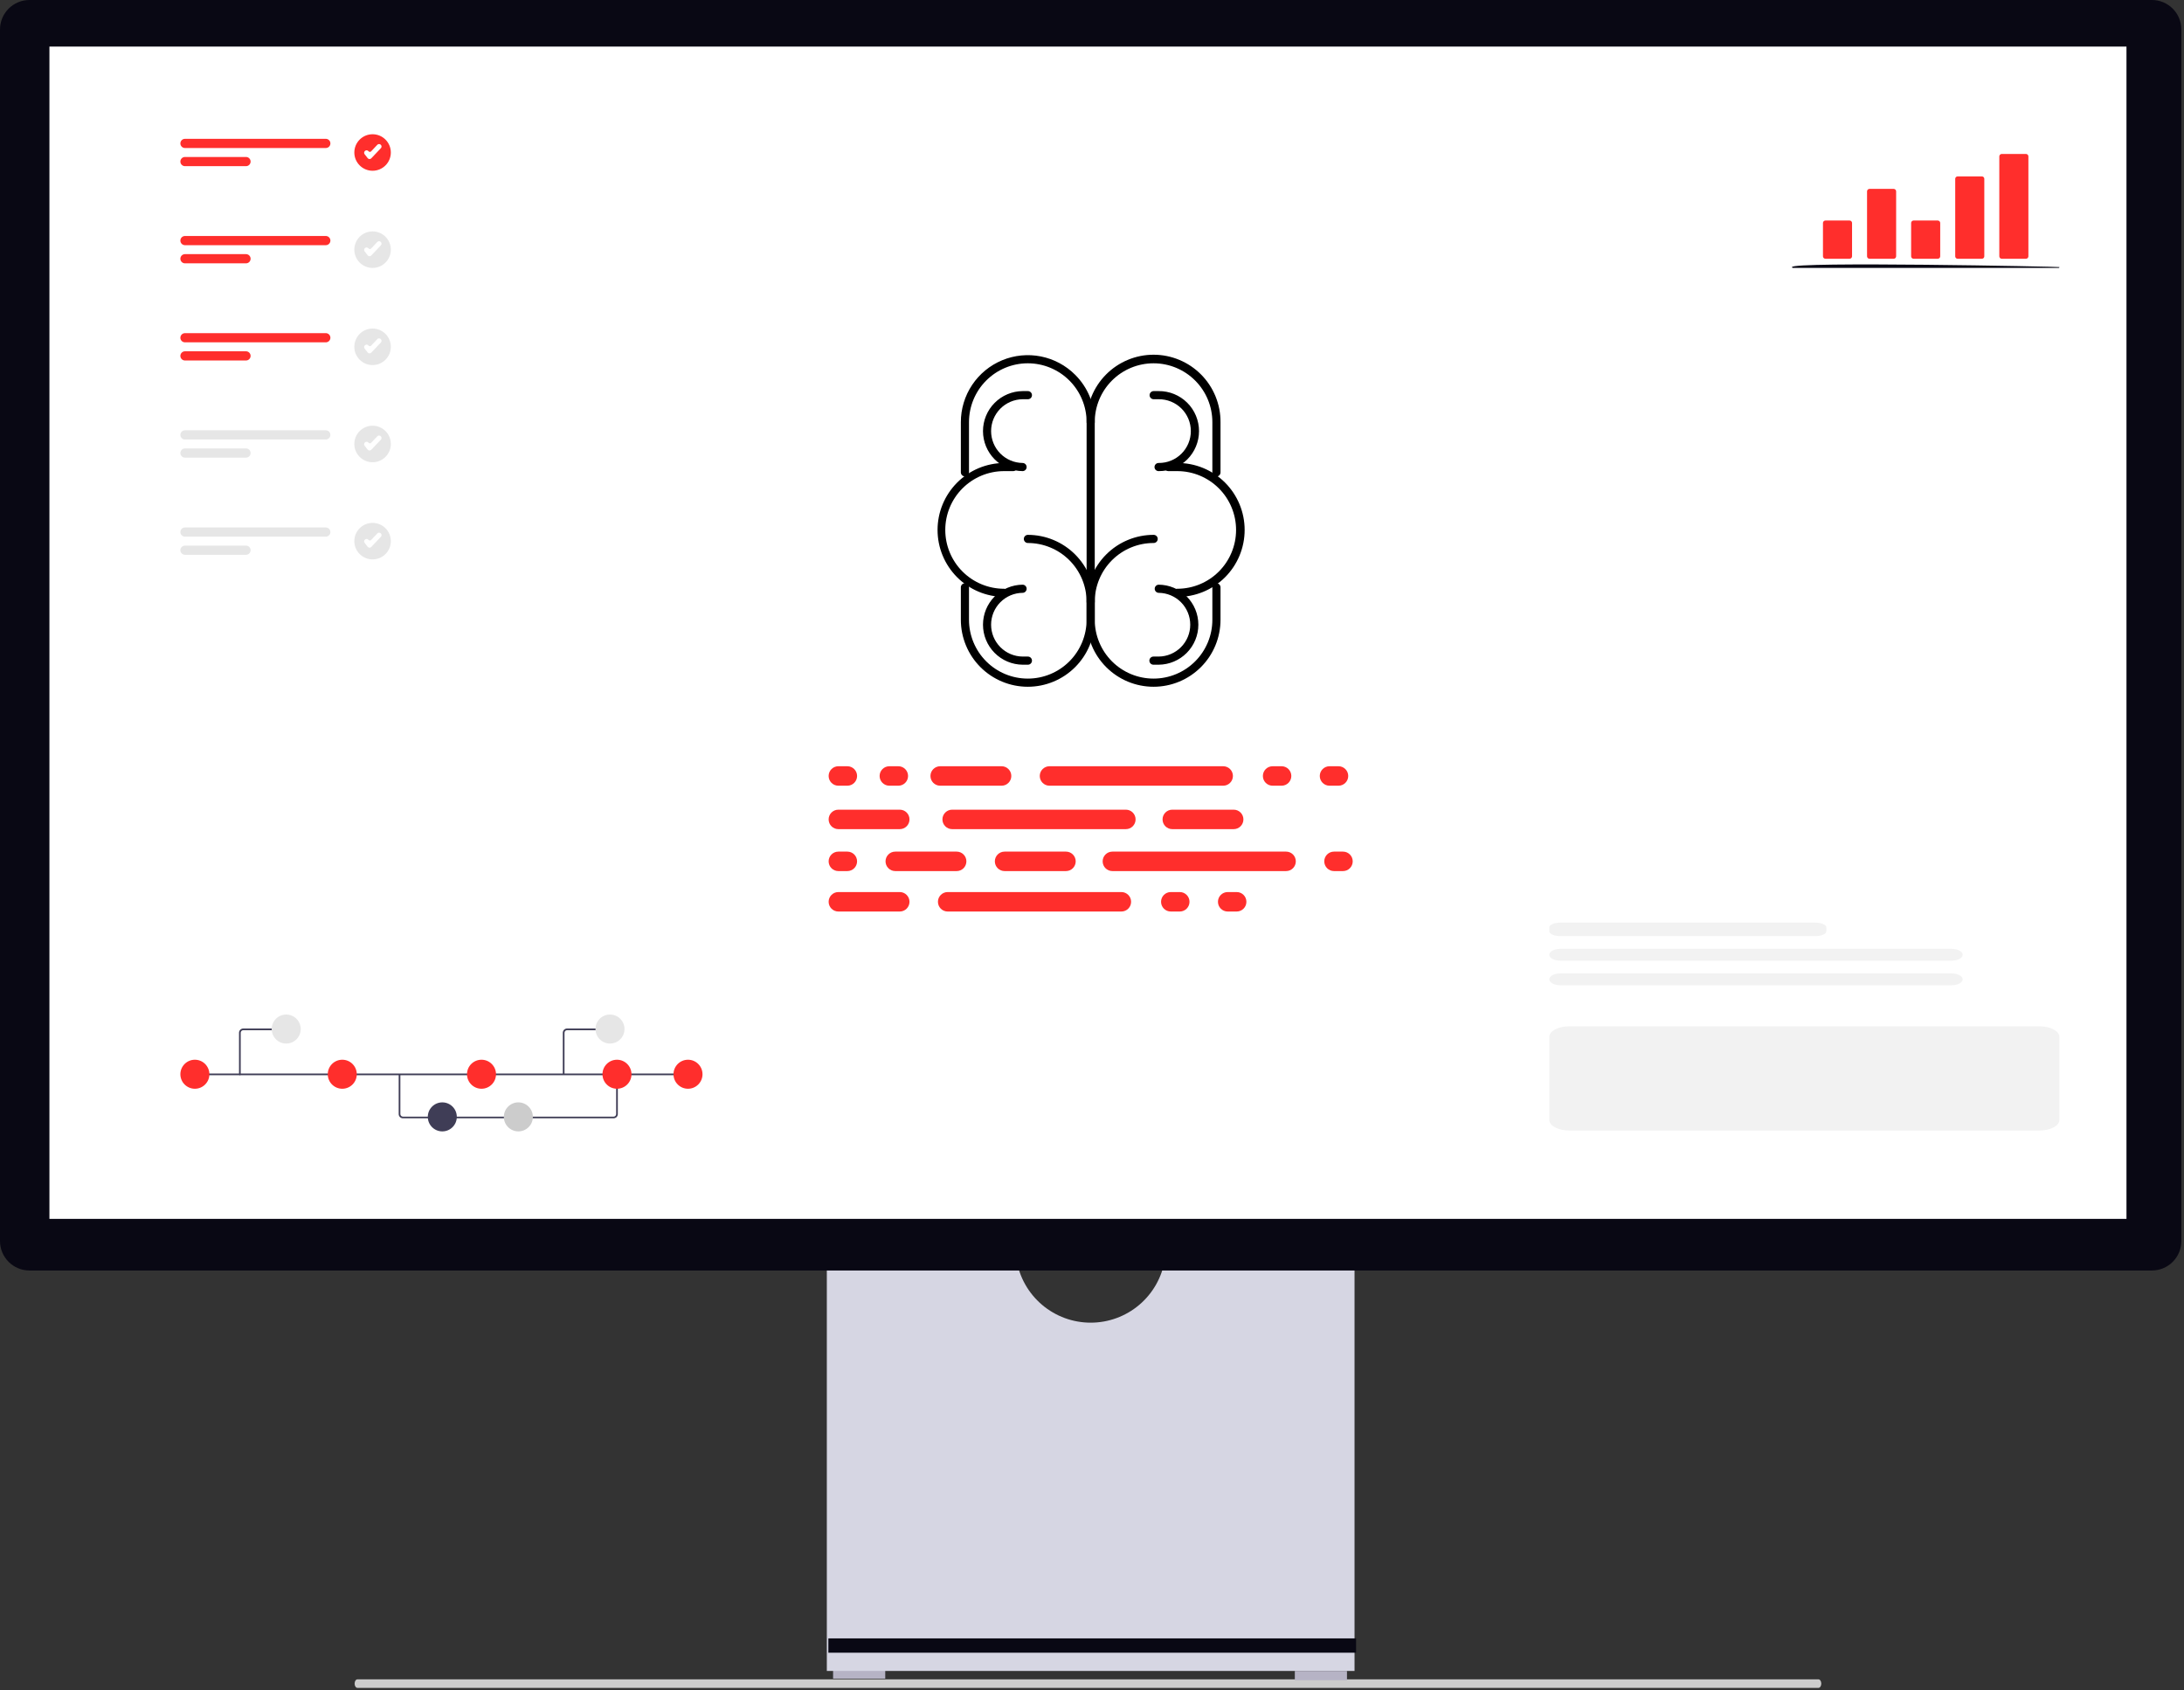<?xml version="1.0" encoding="UTF-8"?> <svg xmlns="http://www.w3.org/2000/svg" width="800" height="619" viewBox="0 0 800 619" fill="none"><rect x="0" y="0" width="800" height="619" fill="#333333" stroke="none"/><g clip-path="url(#clip0_455_306)"><path d="M129.891 616.539C129.891 617.411 130.369 618.112 130.964 618.112H666.064C666.664 618.112 667.137 617.412 667.137 616.539C667.137 615.666 666.659 614.966 666.064 614.966H130.964C130.369 614.967 129.891 615.667 129.891 616.539Z" fill="#CCCCCC"></path><path d="M324.267 611.354H305.162V614.725H324.267V611.354Z" fill="#B6B3C5"></path><path d="M493.4 611.917H474.295V615.288H493.4V611.917Z" fill="#B6B3C5"></path><path d="M426.676 461.323C425.612 467.759 422.298 473.607 417.324 477.827C412.35 482.047 406.039 484.363 399.516 484.363C392.993 484.363 386.682 482.047 381.708 477.827C376.733 473.607 373.419 467.759 372.355 461.323H302.867V611.914H496.167V461.323H426.676Z" fill="#D6D6E3"></path><path d="M496.726 599.983H303.43V605.225H496.726V599.983Z" fill="#090814"></path><path d="M788.255 465.259H10.776C7.919 465.256 5.18 464.119 3.16 462.099C1.14 460.079 0.003 457.34 0 454.483L0 10.777C0.003 7.92 1.139 5.181 3.159 3.16C5.18 1.14 7.919 0.003 10.776 0H788.255C791.112 0.003 793.851 1.14 795.871 3.16C797.891 5.18 799.028 7.919 799.031 10.776V454.483C799.028 457.34 797.891 460.079 795.871 462.099C793.851 464.119 791.112 465.256 788.255 465.259Z" fill="#090814"></path><path d="M778.926 17.056H18.104V446.353H778.926V17.056Z" fill="white"></path><path d="M422.547 251.491C419.327 251.491 416.137 250.857 413.162 249.624C410.186 248.391 407.482 246.584 405.205 244.307C402.928 242.029 401.121 239.325 399.889 236.349C398.657 233.373 398.023 230.184 398.023 226.963V220.387C398.023 213.883 400.607 207.645 405.206 203.046C409.805 198.447 416.043 195.863 422.547 195.863C422.747 195.858 422.945 195.893 423.13 195.965C423.316 196.038 423.485 196.147 423.627 196.286C423.77 196.425 423.883 196.591 423.961 196.775C424.038 196.958 424.078 197.155 424.078 197.355C424.078 197.554 424.038 197.751 423.961 197.934C423.883 198.118 423.77 198.284 423.627 198.423C423.485 198.562 423.316 198.671 423.13 198.744C422.945 198.816 422.747 198.851 422.547 198.846C416.835 198.846 411.356 201.115 407.316 205.155C403.277 209.195 401.007 214.673 401.007 220.386V226.963C401.007 232.676 403.277 238.155 407.317 242.194C411.356 246.234 416.835 248.504 422.548 248.504C428.261 248.504 433.74 246.234 437.779 242.194C441.819 238.155 444.088 232.676 444.088 226.963V215.122C444.083 214.923 444.118 214.725 444.191 214.539C444.263 214.354 444.372 214.185 444.511 214.042C444.65 213.9 444.817 213.786 445 213.709C445.184 213.631 445.381 213.591 445.58 213.591C445.779 213.591 445.976 213.631 446.16 213.709C446.343 213.786 446.51 213.9 446.649 214.042C446.788 214.185 446.897 214.354 446.969 214.539C447.042 214.725 447.077 214.923 447.071 215.122V226.963C447.072 230.184 446.438 233.373 445.206 236.349C443.974 239.325 442.167 242.029 439.89 244.307C437.613 246.584 434.909 248.391 431.933 249.624C428.958 250.857 425.768 251.491 422.547 251.491Z" fill="black"></path><path d="M376.483 251.491C373.263 251.491 370.073 250.857 367.098 249.624C364.122 248.391 361.418 246.584 359.141 244.307C356.864 242.029 355.057 239.325 353.825 236.349C352.593 233.373 351.959 230.184 351.959 226.963V215.122C351.954 214.923 351.989 214.725 352.062 214.539C352.134 214.354 352.243 214.185 352.382 214.042C352.521 213.899 352.688 213.786 352.871 213.709C353.055 213.631 353.252 213.591 353.451 213.591C353.65 213.591 353.847 213.631 354.031 213.709C354.214 213.786 354.381 213.899 354.52 214.042C354.659 214.185 354.768 214.354 354.84 214.539C354.913 214.725 354.948 214.923 354.942 215.122V226.963C354.942 232.676 357.212 238.155 361.252 242.194C365.291 246.234 370.77 248.504 376.483 248.504C382.196 248.504 387.675 246.234 391.714 242.194C395.754 238.155 398.023 232.676 398.023 226.963V220.387C398.023 217.558 397.466 214.757 396.384 212.144C395.301 209.531 393.715 207.156 391.715 205.156C389.714 203.156 387.34 201.569 384.726 200.487C382.113 199.404 379.312 198.847 376.483 198.847C376.095 198.837 375.725 198.675 375.454 198.397C375.182 198.118 375.03 197.745 375.03 197.356C375.03 196.966 375.182 196.593 375.454 196.314C375.725 196.036 376.095 195.874 376.483 195.864C382.987 195.864 389.225 198.448 393.824 203.047C398.422 207.646 401.006 213.883 401.006 220.387V226.963C401.007 230.184 400.373 233.373 399.141 236.349C397.909 239.325 396.103 242.029 393.825 244.306C391.548 246.584 388.845 248.391 385.869 249.624C382.893 250.856 379.704 251.491 376.483 251.491Z" fill="black"></path><path d="M445.58 174.497C445.184 174.497 444.805 174.34 444.525 174.06C444.245 173.78 444.088 173.401 444.088 173.005V154.58C444.088 148.867 441.818 143.388 437.779 139.349C433.739 135.309 428.26 133.04 422.547 133.04C416.835 133.04 411.356 135.309 407.316 139.349C403.276 143.388 401.007 148.867 401.007 154.58C401.012 154.779 400.977 154.977 400.905 155.163C400.832 155.348 400.723 155.517 400.584 155.66C400.445 155.803 400.279 155.916 400.095 155.993C399.912 156.071 399.715 156.111 399.515 156.111C399.316 156.111 399.119 156.071 398.936 155.993C398.752 155.916 398.586 155.803 398.447 155.66C398.308 155.517 398.199 155.348 398.126 155.163C398.054 154.977 398.019 154.779 398.024 154.58C398.003 151.346 398.622 148.141 399.846 145.147C401.069 142.154 402.872 139.432 405.151 137.138C407.43 134.844 410.141 133.023 413.126 131.781C416.112 130.539 419.314 129.899 422.547 129.899C425.781 129.899 428.983 130.539 431.969 131.781C434.954 133.023 437.665 134.844 439.944 137.138C442.223 139.432 444.026 142.154 445.249 145.147C446.473 148.141 447.092 151.346 447.071 154.58V173.005C447.071 173.401 446.914 173.78 446.634 174.06C446.355 174.339 445.975 174.497 445.58 174.497Z" fill="black"></path><path d="M399.517 221.877C399.121 221.877 398.742 221.72 398.462 221.44C398.182 221.16 398.025 220.781 398.025 220.385V154.58C398.025 148.867 395.755 143.388 391.716 139.349C387.676 135.309 382.197 133.039 376.484 133.039C370.772 133.039 365.293 135.309 361.253 139.349C357.213 143.388 354.944 148.867 354.944 154.58V173.005C354.934 173.394 354.772 173.763 354.494 174.035C354.215 174.306 353.841 174.458 353.452 174.458C353.063 174.458 352.69 174.306 352.411 174.035C352.133 173.763 351.971 173.394 351.961 173.005V154.58C351.961 149.73 353.4 144.989 356.094 140.956C358.789 136.923 362.619 133.78 367.1 131.924C371.581 130.068 376.511 129.582 381.268 130.528C386.025 131.474 390.395 133.81 393.825 137.239C396.109 139.511 397.92 142.213 399.153 145.19C400.386 148.167 401.017 151.358 401.008 154.58V220.385C401.008 220.781 400.851 221.16 400.571 221.44C400.292 221.719 399.912 221.877 399.517 221.877Z" fill="black"></path><path d="M431.234 218.587C431.034 218.592 430.836 218.557 430.651 218.485C430.465 218.412 430.296 218.303 430.154 218.164C430.011 218.025 429.898 217.859 429.82 217.675C429.743 217.492 429.703 217.295 429.703 217.096C429.703 216.896 429.743 216.699 429.82 216.516C429.898 216.332 430.011 216.166 430.154 216.027C430.296 215.888 430.465 215.779 430.651 215.706C430.836 215.634 431.034 215.599 431.234 215.604C436.947 215.604 442.425 213.335 446.465 209.295C450.505 205.255 452.774 199.776 452.774 194.064C452.774 188.351 450.505 182.872 446.465 178.832C442.425 174.792 436.947 172.523 431.234 172.523H427.944C427.555 172.513 427.185 172.351 426.914 172.073C426.642 171.794 426.49 171.421 426.49 171.032C426.49 170.643 426.642 170.269 426.914 169.99C427.185 169.712 427.555 169.55 427.944 169.54H431.234C434.467 169.519 437.673 170.138 440.667 171.362C443.66 172.585 446.382 174.388 448.676 176.667C450.97 178.946 452.79 181.657 454.032 184.642C455.275 187.628 455.914 190.83 455.914 194.064C455.914 197.297 455.275 200.499 454.032 203.485C452.79 206.47 450.97 209.181 448.676 211.46C446.382 213.739 443.66 215.542 440.667 216.765C437.673 217.989 434.467 218.608 431.234 218.587Z" fill="black"></path><path d="M424.427 172.523C424.228 172.528 424.03 172.493 423.844 172.421C423.659 172.348 423.49 172.239 423.347 172.1C423.205 171.961 423.091 171.795 423.014 171.611C422.936 171.428 422.897 171.231 422.897 171.032C422.897 170.832 422.936 170.635 423.014 170.452C423.091 170.268 423.205 170.102 423.347 169.963C423.49 169.824 423.659 169.715 423.844 169.642C424.03 169.57 424.228 169.535 424.427 169.54C425.969 169.554 427.498 169.263 428.926 168.683C430.354 168.103 431.654 167.246 432.749 166.161C433.844 165.076 434.713 163.784 435.306 162.361C435.9 160.938 436.205 159.412 436.205 157.871C436.205 156.329 435.9 154.803 435.306 153.38C434.713 151.957 433.844 150.666 432.749 149.58C431.654 148.495 430.354 147.638 428.926 147.058C427.498 146.478 425.969 146.187 424.427 146.201H422.547C422.158 146.191 421.789 146.029 421.517 145.751C421.246 145.472 421.094 145.099 421.094 144.71C421.094 144.321 421.246 143.947 421.517 143.668C421.789 143.39 422.158 143.228 422.547 143.218H424.427C426.362 143.202 428.28 143.569 430.072 144.298C431.863 145.028 433.493 146.104 434.867 147.467C436.24 148.829 437.33 150.449 438.074 152.235C438.818 154.021 439.201 155.936 439.201 157.871C439.201 159.805 438.818 161.72 438.074 163.506C437.33 165.292 436.24 166.912 434.867 168.274C433.493 169.637 431.863 170.713 430.072 171.443C428.28 172.172 426.362 172.539 424.427 172.523Z" fill="black"></path><path d="M424.426 243.417H422.546C422.347 243.422 422.149 243.387 421.964 243.315C421.778 243.242 421.609 243.133 421.466 242.994C421.324 242.855 421.21 242.689 421.133 242.505C421.056 242.322 421.016 242.125 421.016 241.926C421.016 241.726 421.056 241.529 421.133 241.346C421.21 241.162 421.324 240.996 421.466 240.857C421.609 240.718 421.778 240.609 421.964 240.536C422.149 240.464 422.347 240.429 422.546 240.434H424.426C427.502 240.406 430.443 239.164 432.608 236.978C434.773 234.793 435.988 231.841 435.988 228.765C435.988 225.688 434.773 222.736 432.608 220.551C430.443 218.366 427.502 217.124 424.426 217.095C424.037 217.085 423.668 216.923 423.396 216.645C423.125 216.366 422.973 215.993 422.973 215.604C422.973 215.215 423.125 214.841 423.396 214.562C423.668 214.284 424.037 214.122 424.426 214.112C428.291 214.144 431.987 215.702 434.709 218.446C437.431 221.191 438.958 224.899 438.958 228.765C438.958 232.63 437.431 236.338 434.709 239.083C431.987 241.827 428.291 243.385 424.426 243.417Z" fill="black"></path><path d="M367.795 218.587C361.318 218.546 355.121 215.944 350.555 211.349C345.99 206.755 343.428 200.541 343.428 194.064C343.428 187.587 345.99 181.372 350.555 176.778C355.121 172.183 361.318 169.581 367.795 169.54H371.085C371.284 169.535 371.482 169.57 371.668 169.642C371.853 169.715 372.022 169.824 372.165 169.963C372.308 170.102 372.421 170.268 372.498 170.452C372.576 170.635 372.616 170.832 372.616 171.032C372.616 171.231 372.576 171.428 372.498 171.611C372.421 171.795 372.308 171.961 372.165 172.1C372.022 172.239 371.853 172.348 371.668 172.421C371.482 172.493 371.284 172.528 371.085 172.523H367.795C362.082 172.523 356.603 174.792 352.564 178.832C348.524 182.872 346.255 188.351 346.255 194.064C346.255 199.776 348.524 205.255 352.564 209.295C356.603 213.335 362.082 215.604 367.795 215.604C368.184 215.614 368.554 215.776 368.825 216.054C369.097 216.333 369.249 216.707 369.249 217.096C369.249 217.485 369.097 217.858 368.825 218.137C368.554 218.415 368.184 218.577 367.795 218.587Z" fill="black"></path><path d="M374.602 172.523C370.737 172.491 367.041 170.933 364.319 168.189C361.598 165.444 360.07 161.736 360.07 157.871C360.07 154.005 361.598 150.297 364.319 147.552C367.041 144.808 370.737 143.25 374.602 143.218H376.482C376.681 143.213 376.88 143.248 377.065 143.32C377.25 143.393 377.419 143.502 377.562 143.641C377.705 143.78 377.818 143.946 377.896 144.13C377.973 144.313 378.013 144.51 378.013 144.71C378.013 144.909 377.973 145.106 377.896 145.289C377.818 145.473 377.705 145.639 377.562 145.778C377.419 145.917 377.25 146.026 377.065 146.099C376.88 146.171 376.681 146.206 376.482 146.201H374.602C371.526 146.23 368.585 147.472 366.42 149.657C364.255 151.842 363.04 154.794 363.04 157.871C363.04 160.947 364.255 163.899 366.42 166.084C368.585 168.27 371.526 169.512 374.602 169.54C374.991 169.55 375.361 169.712 375.632 169.99C375.904 170.269 376.056 170.643 376.056 171.032C376.056 171.421 375.904 171.794 375.632 172.073C375.361 172.351 374.991 172.513 374.602 172.523Z" fill="black"></path><path d="M376.482 243.417H374.602C370.737 243.385 367.041 241.827 364.319 239.083C361.598 236.338 360.07 232.63 360.07 228.765C360.07 224.899 361.598 221.191 364.319 218.446C367.041 215.702 370.737 214.144 374.602 214.112C374.991 214.122 375.361 214.284 375.632 214.562C375.904 214.841 376.056 215.215 376.056 215.604C376.056 215.993 375.904 216.366 375.632 216.645C375.361 216.923 374.991 217.085 374.602 217.095C371.526 217.124 368.585 218.366 366.42 220.551C364.255 222.736 363.04 225.688 363.04 228.765C363.04 231.841 364.255 234.793 366.42 236.978C368.585 239.164 371.526 240.406 374.602 240.434H376.482C376.681 240.429 376.88 240.464 377.065 240.536C377.25 240.609 377.419 240.718 377.562 240.857C377.705 240.996 377.818 241.162 377.896 241.346C377.973 241.529 378.013 241.726 378.013 241.926C378.013 242.125 377.973 242.322 377.896 242.505C377.818 242.689 377.705 242.855 377.562 242.994C377.419 243.133 377.25 243.242 377.065 243.315C376.88 243.387 376.681 243.422 376.482 243.417Z" fill="black"></path><path d="M366.88 280.597H344.391C342.422 280.597 340.826 282.193 340.826 284.162C340.826 286.131 342.422 287.727 344.391 287.727H366.88C368.849 287.727 370.445 286.131 370.445 284.162C370.445 282.193 368.849 280.597 366.88 280.597Z" fill="#FF2E2C"></path><path d="M469.448 280.597H466.157C464.188 280.597 462.592 282.193 462.592 284.162C462.592 286.131 464.188 287.727 466.157 287.727H469.448C471.417 287.727 473.013 286.131 473.013 284.162C473.013 282.193 471.417 280.597 469.448 280.597Z" fill="#FF2E2C"></path><path d="M490.292 280.597H487.001C485.032 280.597 483.436 282.193 483.436 284.162C483.436 286.131 485.032 287.727 487.001 287.727H490.292C492.26 287.727 493.857 286.131 493.857 284.162C493.857 282.193 492.26 280.597 490.292 280.597Z" fill="#FF2E2C"></path><path d="M448.056 280.597H384.43C382.461 280.597 380.865 282.193 380.865 284.162C380.865 286.131 382.461 287.727 384.43 287.727H448.056C450.025 287.727 451.621 286.131 451.621 284.162C451.621 282.193 450.025 280.597 448.056 280.597Z" fill="#FF2E2C"></path><path d="M329.583 326.671H307.094C305.125 326.671 303.529 328.267 303.529 330.236C303.529 332.205 305.125 333.801 307.094 333.801H329.583C331.552 333.801 333.148 332.205 333.148 330.236C333.148 328.267 331.552 326.671 329.583 326.671Z" fill="#FF2E2C"></path><path d="M432.151 326.671H428.86C426.891 326.671 425.295 328.267 425.295 330.236C425.295 332.205 426.891 333.801 428.86 333.801H432.151C434.12 333.801 435.716 332.205 435.716 330.236C435.716 328.267 434.12 326.671 432.151 326.671Z" fill="#FF2E2C"></path><path d="M452.993 326.671H449.702C447.733 326.671 446.137 328.267 446.137 330.236C446.137 332.205 447.733 333.801 449.702 333.801H452.993C454.962 333.801 456.558 332.205 456.558 330.236C456.558 328.267 454.962 326.671 452.993 326.671Z" fill="#FF2E2C"></path><path d="M410.759 326.671H347.133C345.164 326.671 343.568 328.267 343.568 330.236C343.568 332.205 345.164 333.801 347.133 333.801H410.759C412.728 333.801 414.324 332.205 414.324 330.236C414.324 328.267 412.728 326.671 410.759 326.671Z" fill="#FF2E2C"></path><path d="M451.898 296.503H429.409C427.44 296.503 425.844 298.099 425.844 300.068C425.844 302.037 427.44 303.633 429.409 303.633H451.898C453.867 303.633 455.463 302.037 455.463 300.068C455.463 298.099 453.867 296.503 451.898 296.503Z" fill="#FF2E2C"></path><path d="M329.583 296.503H307.094C305.125 296.503 303.529 298.099 303.529 300.068C303.529 302.037 305.125 303.633 307.094 303.633H329.583C331.552 303.633 333.148 302.037 333.148 300.068C333.148 298.099 331.552 296.503 329.583 296.503Z" fill="#FF2E2C"></path><path d="M310.385 280.597H307.094C305.125 280.597 303.529 282.193 303.529 284.162C303.529 286.131 305.125 287.727 307.094 287.727H310.385C312.354 287.727 313.95 286.131 313.95 284.162C313.95 282.193 312.354 280.597 310.385 280.597Z" fill="#FF2E2C"></path><path d="M310.383 311.861H307.092C305.123 311.861 303.527 313.457 303.527 315.426C303.527 317.395 305.123 318.991 307.092 318.991H310.383C312.352 318.991 313.948 317.395 313.948 315.426C313.948 313.457 312.352 311.861 310.383 311.861Z" fill="#FF2E2C"></path><path d="M412.404 296.503H348.778C346.809 296.503 345.213 298.099 345.213 300.068C345.213 302.037 346.809 303.633 348.778 303.633H412.404C414.373 303.633 415.969 302.037 415.969 300.068C415.969 298.099 414.373 296.503 412.404 296.503Z" fill="#FF2E2C"></path><path d="M390.466 311.861H367.977C366.008 311.861 364.412 313.457 364.412 315.426C364.412 317.395 366.008 318.991 367.977 318.991H390.466C392.435 318.991 394.031 317.395 394.031 315.426C394.031 313.457 392.435 311.861 390.466 311.861Z" fill="#FF2E2C"></path><path d="M350.425 311.861H327.936C325.967 311.861 324.371 313.457 324.371 315.426C324.371 317.395 325.967 318.991 327.936 318.991H350.425C352.394 318.991 353.99 317.395 353.99 315.426C353.99 313.457 352.394 311.861 350.425 311.861Z" fill="#FF2E2C"></path><path d="M329.059 280.597H325.768C323.799 280.597 322.203 282.193 322.203 284.162C322.203 286.131 323.799 287.727 325.768 287.727H329.059C331.028 287.727 332.624 286.131 332.624 284.162C332.624 282.193 331.028 280.597 329.059 280.597Z" fill="#FF2E2C"></path><path d="M491.936 311.861H488.645C486.676 311.861 485.08 313.457 485.08 315.426C485.08 317.395 486.676 318.991 488.645 318.991H491.936C493.905 318.991 495.501 317.395 495.501 315.426C495.501 313.457 493.905 311.861 491.936 311.861Z" fill="#FF2E2C"></path><path d="M471.093 311.861H407.467C405.498 311.861 403.902 313.457 403.902 315.426C403.902 317.395 405.498 318.991 407.467 318.991H471.093C473.062 318.991 474.658 317.395 474.658 315.426C474.658 313.457 473.062 311.861 471.093 311.861Z" fill="#FF2E2C"></path><path d="M224.765 409.523H147.581C147.172 409.522 146.779 409.36 146.49 409.07C146.2 408.781 146.038 408.388 146.037 407.979V393.435H146.655V407.983C146.655 408.229 146.753 408.464 146.927 408.638C147.101 408.812 147.336 408.91 147.582 408.91H224.766C225.012 408.91 225.248 408.812 225.421 408.638C225.595 408.464 225.693 408.229 225.693 407.983V393.333H226.311V407.983C226.31 408.392 226.146 408.784 225.856 409.072C225.566 409.361 225.174 409.523 224.765 409.523Z" fill="#3F3D56"></path><path d="M252.745 393.126H71.371V393.744H252.745V393.126Z" fill="#3F3D56"></path><path d="M71.385 398.7C74.32 398.7 76.698 396.321 76.698 393.387C76.698 390.453 74.32 388.074 71.385 388.074C68.451 388.074 66.072 390.453 66.072 393.387C66.072 396.321 68.451 398.7 71.385 398.7Z" fill="#FF2E2C"></path><path d="M125.376 398.7C128.31 398.7 130.689 396.321 130.689 393.387C130.689 390.453 128.31 388.074 125.376 388.074C122.441 388.074 120.062 390.453 120.062 393.387C120.062 396.321 122.441 398.7 125.376 398.7Z" fill="#FF2E2C"></path><path d="M162.018 414.316C164.952 414.316 167.331 411.937 167.331 409.003C167.331 406.069 164.952 403.69 162.018 403.69C159.084 403.69 156.705 406.069 156.705 409.003C156.705 411.937 159.084 414.316 162.018 414.316Z" fill="#3F3D56"></path><path d="M189.874 414.316C192.808 414.316 195.187 411.937 195.187 409.003C195.187 406.069 192.808 403.69 189.874 403.69C186.939 403.69 184.561 406.069 184.561 409.003C184.561 411.937 186.939 414.316 189.874 414.316Z" fill="#CCCCCC"></path><path d="M176.376 398.7C179.31 398.7 181.689 396.321 181.689 393.387C181.689 390.453 179.31 388.074 176.376 388.074C173.441 388.074 171.062 390.453 171.062 393.387C171.062 396.321 173.441 398.7 176.376 398.7Z" fill="#FF2E2C"></path><path d="M252.016 398.7C254.95 398.7 257.329 396.321 257.329 393.387C257.329 390.453 254.95 388.074 252.016 388.074C249.082 388.074 246.703 390.453 246.703 393.387C246.703 396.321 249.082 398.7 252.016 398.7Z" fill="#FF2E2C"></path><path d="M226.001 398.7C228.935 398.7 231.314 396.321 231.314 393.387C231.314 390.453 228.935 388.074 226.001 388.074C223.066 388.074 220.688 390.453 220.688 393.387C220.688 396.321 223.066 398.7 226.001 398.7Z" fill="#FF2E2C"></path><path d="M87.86 393.744C87.778 393.744 87.699 393.711 87.641 393.654C87.583 393.596 87.551 393.517 87.551 393.435V378.189C87.551 377.78 87.714 377.387 88.004 377.098C88.293 376.808 88.685 376.646 89.095 376.645H104.13C104.212 376.645 104.29 376.678 104.348 376.736C104.406 376.793 104.439 376.872 104.439 376.954C104.439 377.036 104.406 377.115 104.348 377.173C104.29 377.23 104.212 377.263 104.13 377.263H89.1C88.854 377.263 88.618 377.361 88.445 377.535C88.271 377.709 88.173 377.944 88.173 378.19V393.436C88.173 393.518 88.14 393.597 88.082 393.655C88.024 393.712 87.946 393.745 87.864 393.745L87.86 393.744Z" fill="#3F3D56"></path><path d="M104.836 382.151C107.771 382.151 110.149 379.772 110.149 376.838C110.149 373.904 107.771 371.525 104.836 371.525C101.902 371.525 99.523 373.904 99.523 376.838C99.523 379.772 101.902 382.151 104.836 382.151Z" fill="#E6E6E6"></path><path d="M206.774 393.435H206.156V378.189C206.157 377.78 206.32 377.387 206.609 377.098C206.898 376.808 207.291 376.646 207.7 376.645H222.735V377.263H207.705C207.459 377.263 207.224 377.361 207.05 377.535C206.876 377.709 206.778 377.944 206.778 378.19L206.774 393.435Z" fill="#3F3D56"></path><path d="M223.442 382.151C226.376 382.151 228.755 379.772 228.755 376.838C228.755 373.904 226.376 371.525 223.442 371.525C220.508 371.525 218.129 373.904 218.129 376.838C218.129 379.772 220.508 382.151 223.442 382.151Z" fill="#E6E6E6"></path><path d="M571.527 337.863C569.306 337.863 567.5 338.655 567.5 339.627V341.038C567.5 342.011 569.306 342.802 571.527 342.802H664.961C667.182 342.802 668.988 342.01 668.988 341.038V339.627C668.988 338.654 667.182 337.863 664.961 337.863H571.527Z" fill="#F2F2F2"></path><path d="M747.119 375.843C751.119 375.843 754.368 377.593 754.368 379.743V410.094C754.368 412.246 751.116 413.994 747.119 413.994H574.749C570.749 413.994 567.5 412.244 567.5 410.094V379.745C567.5 377.593 570.752 375.845 574.749 375.845" fill="#F2F2F2"></path><path d="M571.527 347.465C569.306 347.465 567.5 348.438 567.5 349.633C567.5 350.828 569.306 351.801 571.527 351.801H714.9C717.121 351.801 718.927 350.828 718.927 349.633C718.927 348.438 717.121 347.465 714.9 347.465H571.527Z" fill="#F2F2F2"></path><path d="M571.527 356.465C569.306 356.465 567.5 357.438 567.5 358.633C567.5 359.828 569.306 360.801 571.527 360.801H714.9C717.121 360.801 718.927 359.828 718.927 358.633C718.927 357.438 717.121 356.465 714.9 356.465H571.527Z" fill="#F2F2F2"></path><path d="M119.343 54.205H67.754C67.307 54.205 66.879 54.028 66.563 53.712C66.248 53.396 66.07 52.968 66.07 52.521C66.07 52.075 66.248 51.647 66.563 51.331C66.879 51.015 67.307 50.838 67.754 50.838H119.343C119.789 50.838 120.217 51.015 120.533 51.331C120.849 51.647 121.026 52.075 121.026 52.521C121.026 52.968 120.849 53.396 120.533 53.712C120.217 54.028 119.789 54.205 119.343 54.205Z" fill="#FF2E2C"></path><path d="M90.115 60.851H67.754C67.307 60.851 66.879 60.673 66.563 60.358C66.248 60.042 66.07 59.614 66.07 59.167C66.07 58.721 66.248 58.293 66.563 57.977C66.879 57.661 67.307 57.484 67.754 57.484H90.115C90.561 57.484 90.99 57.661 91.305 57.977C91.621 58.293 91.798 58.721 91.798 59.167C91.798 59.614 91.621 60.042 91.305 60.358C90.99 60.673 90.561 60.851 90.115 60.851Z" fill="#FF2E2C"></path><path d="M136.477 62.531C140.17 62.531 143.163 59.538 143.163 55.845C143.163 52.152 140.17 49.159 136.477 49.159C132.784 49.159 129.791 52.152 129.791 55.845C129.791 59.538 132.784 62.531 136.477 62.531Z" fill="#FF2E2C"></path><path d="M135.366 58.248H135.323C135.198 58.242 135.075 58.208 134.964 58.15C134.852 58.092 134.754 58.011 134.677 57.912L133.559 56.478C133.489 56.387 133.437 56.283 133.406 56.173C133.376 56.062 133.367 55.946 133.382 55.832C133.396 55.718 133.433 55.608 133.49 55.508C133.546 55.408 133.622 55.321 133.713 55.25L133.753 55.218C133.844 55.147 133.948 55.095 134.058 55.065C134.169 55.034 134.285 55.026 134.399 55.04C134.513 55.054 134.623 55.091 134.723 55.148C134.823 55.205 134.911 55.281 134.981 55.372C135.038 55.444 135.109 55.504 135.191 55.546C135.272 55.588 135.362 55.613 135.453 55.617C135.545 55.621 135.637 55.606 135.722 55.572C135.807 55.538 135.884 55.486 135.947 55.419L138.214 53.019C138.374 52.851 138.594 52.753 138.826 52.746C139.058 52.74 139.283 52.826 139.451 52.985L139.488 53.02C139.572 53.099 139.639 53.194 139.686 53.298C139.733 53.403 139.759 53.517 139.762 53.631C139.765 53.746 139.745 53.861 139.704 53.968C139.663 54.075 139.601 54.174 139.522 54.257L136.001 57.973C135.919 58.059 135.821 58.128 135.712 58.175C135.603 58.222 135.485 58.246 135.366 58.246V58.248Z" fill="white"></path><path d="M119.343 89.785H67.754C67.307 89.785 66.879 89.608 66.563 89.292C66.248 88.976 66.07 88.548 66.07 88.102C66.07 87.655 66.248 87.227 66.563 86.911C66.879 86.595 67.307 86.418 67.754 86.418H119.343C119.789 86.418 120.217 86.595 120.533 86.911C120.849 87.227 121.026 87.655 121.026 88.102C121.026 88.548 120.849 88.976 120.533 89.292C120.217 89.608 119.789 89.785 119.343 89.785Z" fill="#FF2E2C"></path><path d="M90.115 96.432H67.754C67.307 96.432 66.879 96.255 66.563 95.939C66.248 95.623 66.07 95.195 66.07 94.748C66.07 94.302 66.248 93.874 66.563 93.558C66.879 93.242 67.307 93.065 67.754 93.065H90.115C90.561 93.065 90.99 93.242 91.305 93.558C91.621 93.874 91.798 94.302 91.798 94.748C91.798 95.195 91.621 95.623 91.305 95.939C90.99 96.255 90.561 96.432 90.115 96.432Z" fill="#FF2E2C"></path><path d="M136.477 98.111C140.17 98.111 143.163 95.118 143.163 91.425C143.163 87.732 140.17 84.739 136.477 84.739C132.784 84.739 129.791 87.732 129.791 91.425C129.791 95.118 132.784 98.111 136.477 98.111Z" fill="#E6E6E6"></path><path d="M135.366 93.828H135.323C135.198 93.822 135.075 93.788 134.964 93.731C134.852 93.672 134.754 93.591 134.677 93.492L133.559 92.058C133.489 91.967 133.437 91.864 133.406 91.753C133.376 91.642 133.367 91.526 133.382 91.412C133.396 91.298 133.433 91.188 133.49 91.088C133.546 90.988 133.622 90.901 133.713 90.83L133.753 90.798C133.844 90.727 133.948 90.675 134.058 90.645C134.169 90.614 134.285 90.606 134.399 90.62C134.513 90.635 134.623 90.671 134.723 90.728C134.823 90.785 134.911 90.861 134.981 90.952C135.038 91.025 135.109 91.084 135.191 91.126C135.272 91.168 135.362 91.193 135.453 91.197C135.545 91.202 135.637 91.186 135.722 91.152C135.807 91.118 135.884 91.066 135.947 90.999L138.214 88.599C138.374 88.431 138.594 88.333 138.826 88.326C139.058 88.32 139.283 88.406 139.451 88.565L139.488 88.6C139.572 88.679 139.639 88.774 139.686 88.879C139.733 88.983 139.759 89.097 139.762 89.212C139.765 89.326 139.745 89.441 139.704 89.548C139.663 89.656 139.601 89.754 139.522 89.837L136.001 93.553C135.919 93.639 135.821 93.708 135.712 93.755C135.603 93.802 135.485 93.826 135.366 93.826V93.828Z" fill="white"></path><path d="M119.343 125.365H67.754C67.307 125.365 66.879 125.188 66.563 124.872C66.248 124.556 66.07 124.128 66.07 123.682C66.07 123.235 66.248 122.807 66.563 122.491C66.879 122.175 67.307 121.998 67.754 121.998H119.343C119.789 121.998 120.217 122.175 120.533 122.491C120.849 122.807 121.026 123.235 121.026 123.682C121.026 124.128 120.849 124.556 120.533 124.872C120.217 125.188 119.789 125.365 119.343 125.365Z" fill="#FF2E2C"></path><path d="M90.115 132.012H67.754C67.307 132.012 66.879 131.835 66.563 131.519C66.248 131.203 66.07 130.775 66.07 130.329C66.07 129.882 66.248 129.454 66.563 129.138C66.879 128.822 67.307 128.645 67.754 128.645H90.115C90.561 128.645 90.99 128.822 91.305 129.138C91.621 129.454 91.798 129.882 91.798 130.329C91.798 130.775 91.621 131.203 91.305 131.519C90.99 131.835 90.561 132.012 90.115 132.012Z" fill="#FF2E2C"></path><path d="M136.477 133.69C140.17 133.69 143.163 130.696 143.163 127.004C143.163 123.311 140.17 120.318 136.477 120.318C132.784 120.318 129.791 123.311 129.791 127.004C129.791 130.696 132.784 133.69 136.477 133.69Z" fill="#E6E6E6"></path><path d="M135.366 129.407H135.323C135.198 129.401 135.075 129.367 134.964 129.309C134.852 129.251 134.754 129.17 134.677 129.071L133.559 127.637C133.489 127.546 133.437 127.442 133.406 127.332C133.376 127.221 133.367 127.105 133.382 126.991C133.396 126.877 133.433 126.767 133.49 126.667C133.546 126.567 133.622 126.479 133.713 126.409L133.753 126.377C133.844 126.306 133.948 126.254 134.058 126.224C134.169 126.193 134.285 126.185 134.399 126.199C134.513 126.213 134.623 126.25 134.723 126.307C134.823 126.364 134.911 126.44 134.981 126.531C135.038 126.603 135.109 126.663 135.191 126.705C135.272 126.747 135.362 126.772 135.453 126.776C135.545 126.78 135.637 126.765 135.722 126.731C135.807 126.697 135.884 126.645 135.947 126.578L138.214 124.178C138.374 124.01 138.594 123.911 138.826 123.905C139.058 123.899 139.283 123.985 139.451 124.144L139.488 124.179C139.572 124.258 139.639 124.352 139.686 124.457C139.733 124.562 139.759 124.675 139.762 124.79C139.765 124.905 139.745 125.02 139.704 125.127C139.663 125.234 139.601 125.333 139.522 125.416L136.001 129.132C135.919 129.218 135.821 129.287 135.712 129.334C135.603 129.381 135.485 129.405 135.366 129.405V129.407Z" fill="white"></path><path d="M119.343 160.944H67.754C67.307 160.944 66.879 160.767 66.563 160.451C66.248 160.135 66.07 159.707 66.07 159.26C66.07 158.814 66.248 158.386 66.563 158.07C66.879 157.754 67.307 157.577 67.754 157.577H119.343C119.789 157.577 120.217 157.754 120.533 158.07C120.849 158.386 121.026 158.814 121.026 159.26C121.026 159.707 120.849 160.135 120.533 160.451C120.217 160.767 119.789 160.944 119.343 160.944Z" fill="#E6E6E6"></path><path d="M90.115 167.591H67.754C67.307 167.591 66.879 167.414 66.563 167.098C66.248 166.782 66.07 166.354 66.07 165.908C66.07 165.461 66.248 165.033 66.563 164.717C66.879 164.401 67.307 164.224 67.754 164.224H90.115C90.561 164.224 90.99 164.401 91.305 164.717C91.621 165.033 91.798 165.461 91.798 165.908C91.798 166.354 91.621 166.782 91.305 167.098C90.99 167.414 90.561 167.591 90.115 167.591Z" fill="#E6E6E6"></path><path d="M136.477 169.27C140.17 169.27 143.163 166.277 143.163 162.584C143.163 158.891 140.17 155.898 136.477 155.898C132.784 155.898 129.791 158.891 129.791 162.584C129.791 166.277 132.784 169.27 136.477 169.27Z" fill="#E6E6E6"></path><path d="M135.366 164.987H135.323C135.198 164.981 135.075 164.947 134.964 164.889C134.852 164.831 134.754 164.75 134.677 164.651L133.559 163.217C133.489 163.126 133.437 163.022 133.406 162.912C133.376 162.801 133.367 162.685 133.382 162.571C133.396 162.457 133.433 162.347 133.49 162.247C133.546 162.147 133.622 162.059 133.713 161.989L133.753 161.957C133.844 161.886 133.948 161.834 134.058 161.804C134.169 161.773 134.285 161.765 134.399 161.779C134.513 161.794 134.623 161.83 134.723 161.887C134.823 161.944 134.911 162.02 134.981 162.111C135.038 162.183 135.109 162.243 135.191 162.285C135.272 162.327 135.362 162.352 135.453 162.356C135.545 162.361 135.637 162.345 135.722 162.311C135.807 162.277 135.884 162.225 135.947 162.158L138.214 159.758C138.374 159.59 138.594 159.492 138.826 159.485C139.058 159.479 139.283 159.565 139.451 159.724L139.488 159.759C139.572 159.838 139.639 159.933 139.686 160.037C139.733 160.142 139.759 160.255 139.762 160.37C139.765 160.485 139.745 160.6 139.704 160.707C139.663 160.814 139.601 160.913 139.522 160.996L136.001 164.712C135.919 164.798 135.821 164.867 135.712 164.914C135.603 164.961 135.485 164.985 135.366 164.985V164.987Z" fill="white"></path><path d="M119.343 196.524H67.754C67.307 196.524 66.879 196.347 66.563 196.031C66.248 195.715 66.07 195.287 66.07 194.84C66.07 194.394 66.248 193.966 66.563 193.65C66.879 193.334 67.307 193.157 67.754 193.157H119.343C119.789 193.157 120.217 193.334 120.533 193.65C120.849 193.966 121.026 194.394 121.026 194.84C121.026 195.287 120.849 195.715 120.533 196.031C120.217 196.347 119.789 196.524 119.343 196.524Z" fill="#E6E6E6"></path><path d="M90.115 203.171H67.754C67.307 203.171 66.879 202.994 66.563 202.678C66.248 202.362 66.07 201.934 66.07 201.487C66.07 201.041 66.248 200.613 66.563 200.297C66.879 199.981 67.307 199.804 67.754 199.804H90.115C90.561 199.804 90.99 199.981 91.305 200.297C91.621 200.613 91.798 201.041 91.798 201.487C91.798 201.934 91.621 202.362 91.305 202.678C90.99 202.994 90.561 203.171 90.115 203.171Z" fill="#E6E6E6"></path><path d="M136.477 204.85C140.17 204.85 143.163 201.857 143.163 198.164C143.163 194.471 140.17 191.478 136.477 191.478C132.784 191.478 129.791 194.471 129.791 198.164C129.791 201.857 132.784 204.85 136.477 204.85Z" fill="#E6E6E6"></path><path d="M135.366 200.567H135.323C135.198 200.561 135.075 200.527 134.964 200.47C134.852 200.412 134.754 200.33 134.677 200.231L133.559 198.797C133.489 198.706 133.437 198.603 133.406 198.492C133.376 198.381 133.367 198.265 133.382 198.151C133.396 198.037 133.433 197.927 133.49 197.827C133.546 197.727 133.622 197.64 133.713 197.569L133.753 197.537C133.844 197.466 133.948 197.414 134.058 197.384C134.169 197.353 134.285 197.345 134.399 197.359C134.513 197.374 134.623 197.41 134.723 197.467C134.823 197.524 134.911 197.6 134.981 197.691C135.038 197.763 135.109 197.823 135.191 197.865C135.272 197.907 135.362 197.932 135.453 197.936C135.545 197.941 135.637 197.925 135.722 197.891C135.807 197.857 135.884 197.805 135.947 197.738L138.214 195.338C138.374 195.17 138.594 195.072 138.826 195.065C139.058 195.059 139.283 195.145 139.451 195.304L139.488 195.339C139.572 195.418 139.639 195.513 139.686 195.618C139.733 195.722 139.759 195.836 139.762 195.95C139.765 196.065 139.745 196.18 139.704 196.287C139.663 196.394 139.601 196.493 139.522 196.576L136.001 200.292C135.919 200.378 135.821 200.447 135.712 200.494C135.603 200.541 135.485 200.565 135.366 200.565V200.567Z" fill="white"></path><path d="M754.068 98.11H656.706C656.627 98.11 656.55 98.078 656.494 98.022C656.438 97.966 656.406 97.89 656.406 97.81C656.406 95.701 754.373 97.642 754.373 97.81C754.373 97.85 754.365 97.889 754.35 97.926C754.335 97.963 754.312 97.996 754.284 98.024C754.255 98.052 754.222 98.074 754.185 98.089C754.148 98.103 754.108 98.111 754.068 98.11Z" fill="#090814"></path><path d="M677.507 94.759H668.652C668.414 94.758 668.185 94.662 668.017 94.494C667.848 94.325 667.753 94.097 667.752 93.859V81.652C667.753 81.414 667.848 81.186 668.017 81.017C668.185 80.849 668.414 80.753 668.652 80.752H677.507C677.745 80.753 677.973 80.849 678.142 81.017C678.31 81.186 678.406 81.414 678.407 81.652V93.852C678.407 94.091 678.313 94.321 678.144 94.491C677.976 94.661 677.746 94.758 677.507 94.759Z" fill="#FF2E2C"></path><path d="M693.655 94.759H684.8C684.562 94.758 684.334 94.662 684.165 94.494C683.997 94.325 683.902 94.097 683.9 93.859V70.069C683.902 69.831 683.997 69.603 684.165 69.434C684.334 69.266 684.562 69.17 684.8 69.169H693.655C693.894 69.17 694.122 69.266 694.29 69.434C694.459 69.603 694.554 69.831 694.555 70.069V93.851C694.556 94.091 694.462 94.321 694.293 94.491C694.124 94.661 693.895 94.758 693.655 94.759Z" fill="#FF2E2C"></path><path d="M709.802 94.759H700.947C700.709 94.758 700.48 94.662 700.312 94.494C700.143 94.325 700.048 94.097 700.047 93.859V81.652C700.048 81.414 700.143 81.186 700.312 81.017C700.48 80.849 700.709 80.753 700.947 80.752H709.802C710.04 80.753 710.268 80.849 710.437 81.017C710.605 81.186 710.701 81.414 710.702 81.652V93.852C710.702 94.091 710.608 94.321 710.439 94.491C710.271 94.661 710.041 94.758 709.802 94.759Z" fill="#FF2E2C"></path><path d="M725.952 94.759H717.097C716.864 94.763 716.638 94.674 716.47 94.513C716.301 94.351 716.203 94.129 716.197 93.896V65.459C716.203 65.226 716.301 65.004 716.47 64.843C716.638 64.681 716.864 64.592 717.097 64.596H725.952C726.186 64.592 726.411 64.681 726.58 64.843C726.748 65.004 726.846 65.226 726.852 65.459V93.896C726.846 94.129 726.748 94.351 726.58 94.513C726.411 94.674 726.186 94.763 725.952 94.759Z" fill="#FF2E2C"></path><path d="M742.103 94.76H733.248C733.009 94.759 732.781 94.663 732.613 94.495C732.444 94.326 732.349 94.098 732.348 93.86V57.274C732.349 57.036 732.444 56.808 732.613 56.639C732.781 56.471 733.009 56.375 733.248 56.374H742.103C742.341 56.375 742.569 56.471 742.738 56.639C742.906 56.808 743.001 57.036 743.003 57.274V93.855C743.003 94.094 742.908 94.324 742.739 94.493C742.571 94.663 742.342 94.759 742.103 94.76Z" fill="#FF2E2C"></path></g><defs><clipPath id="clip0_455_306"><rect width="799.031" height="618.112" fill="white"></rect></clipPath></defs></svg> 